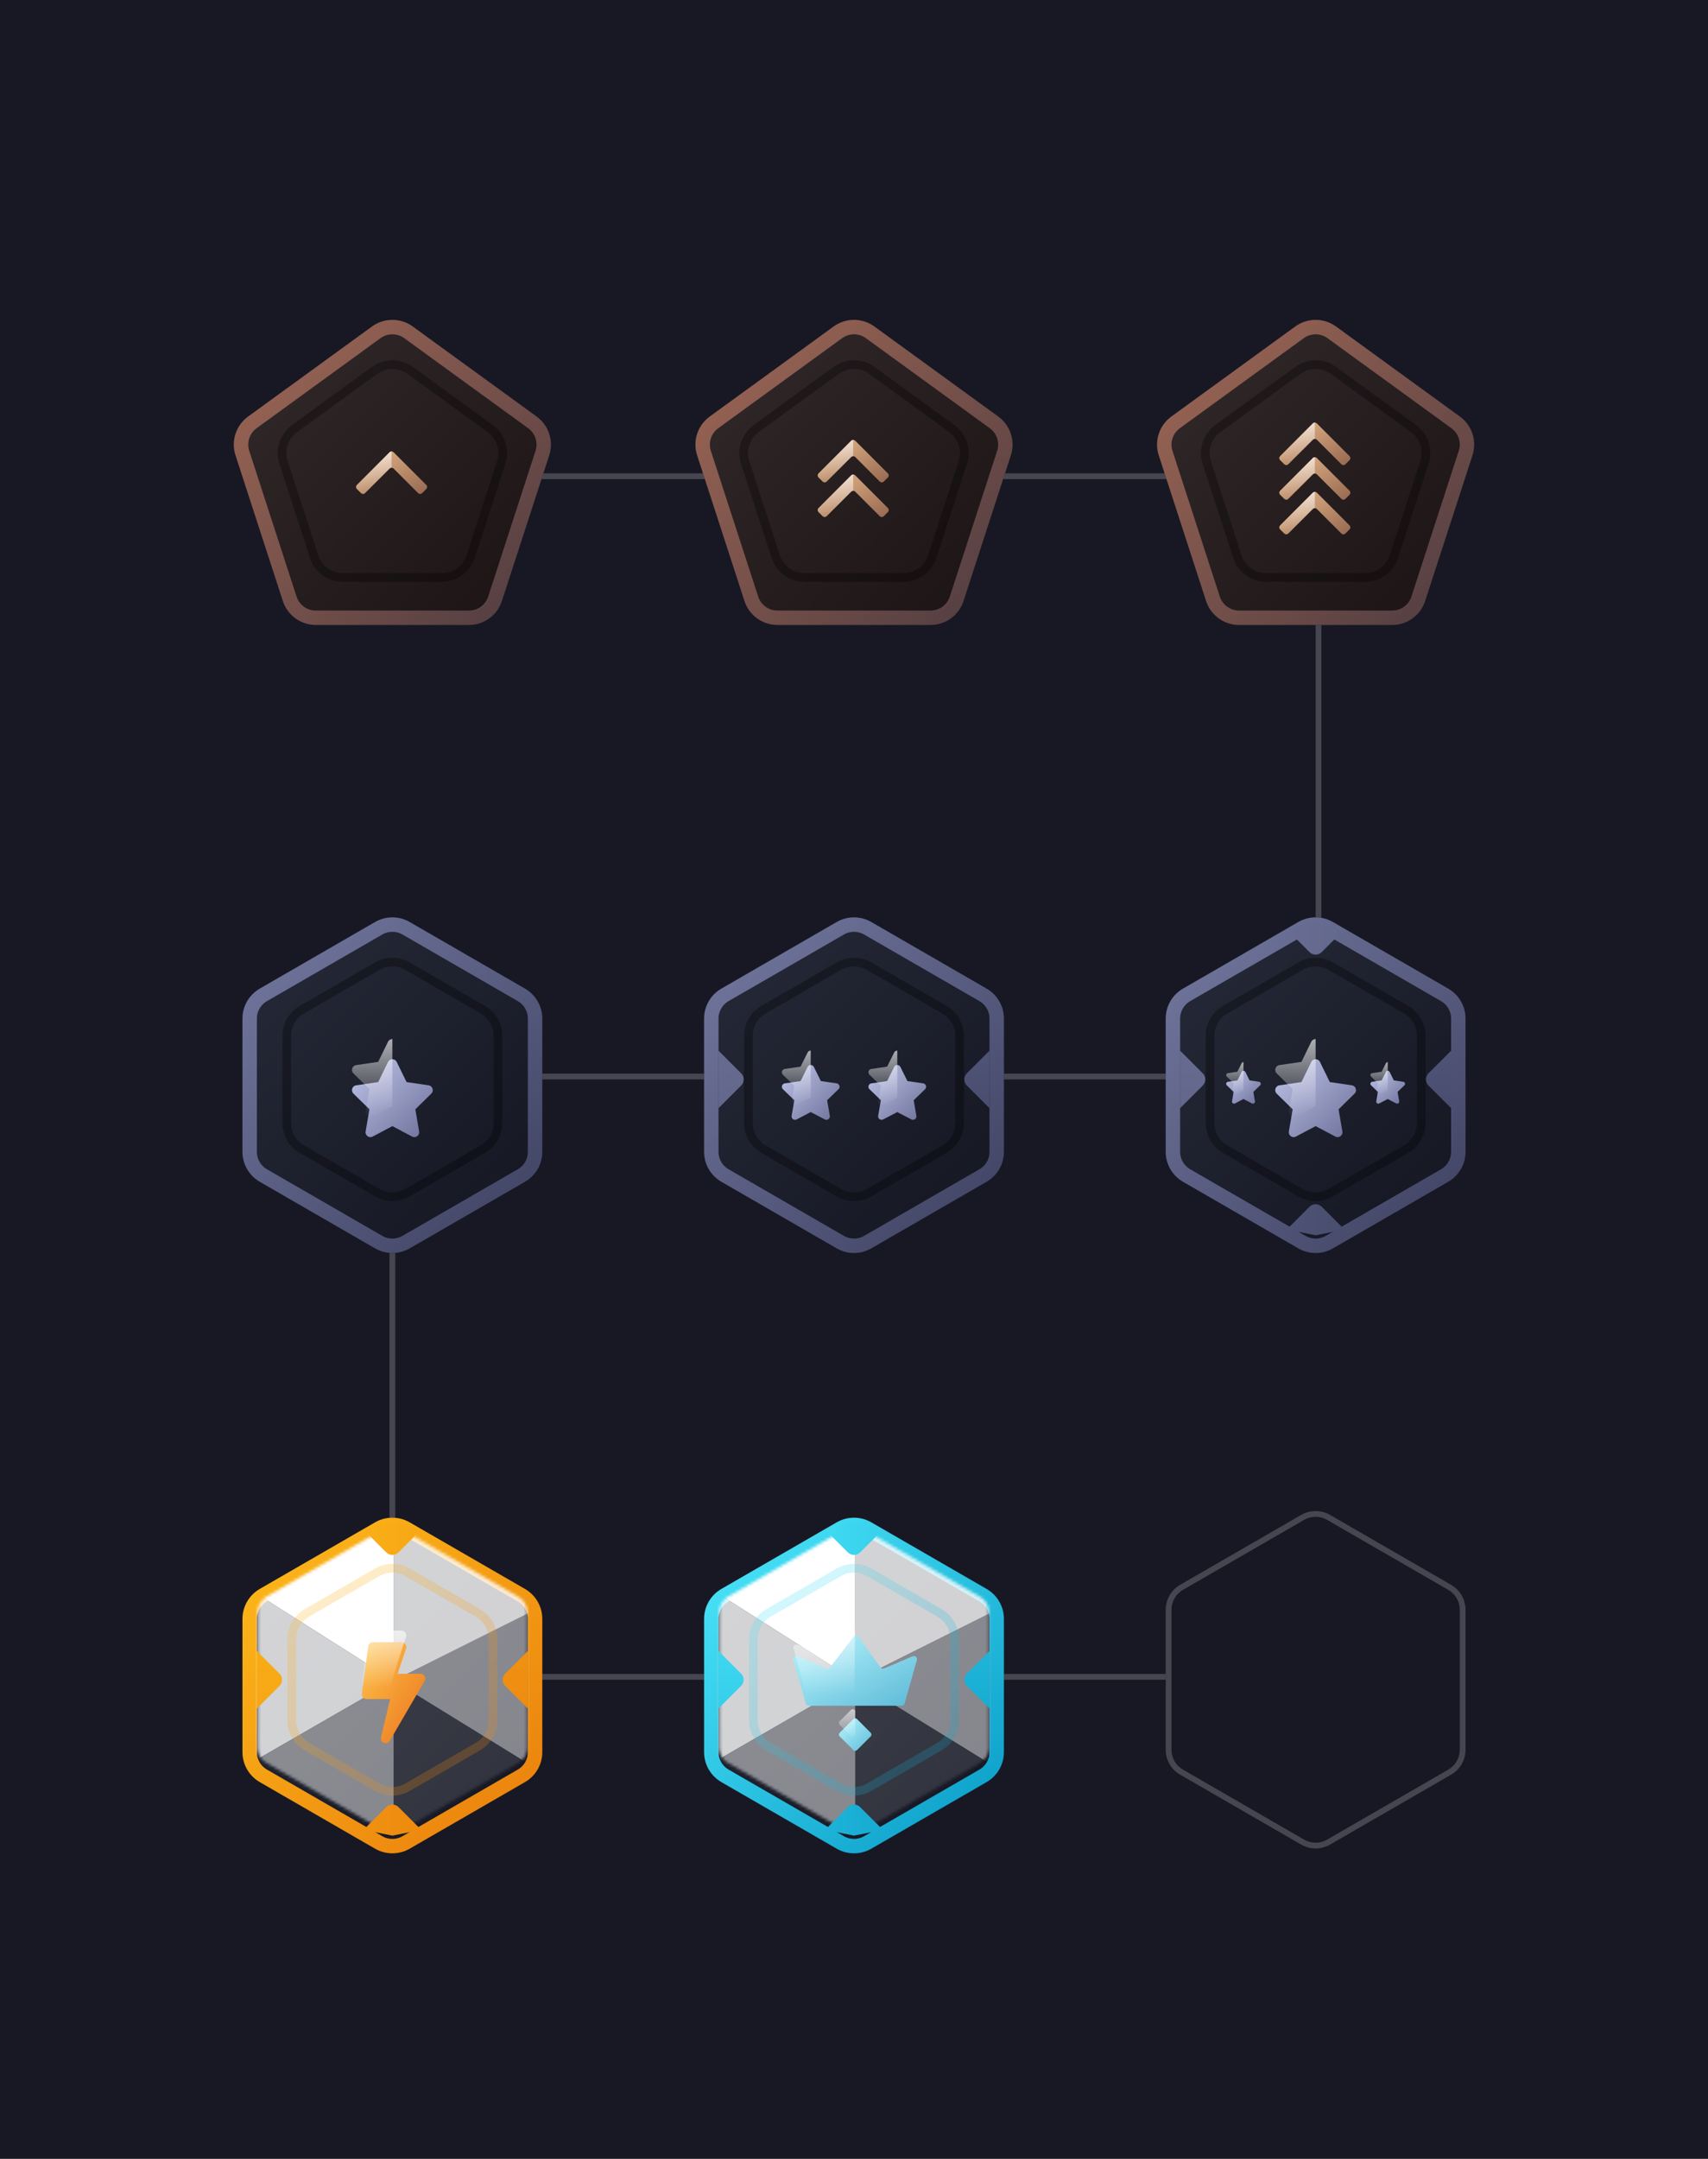 <svg width="592" height="748" viewBox="0 0 592 748" fill="none" xmlns="http://www.w3.org/2000/svg">
<rect width="592" height="748" fill="#171824"/>
<line opacity="0.2" x1="457" y1="161" x2="457" y2="374" stroke="white" stroke-width="2"/>
<line opacity="0.2" x1="136" y1="375" x2="136" y2="582" stroke="white" stroke-width="2"/>
<line opacity="0.2" x1="136" y1="165" x2="456" y2="165" stroke="white" stroke-width="2"/>
<line opacity="0.2" x1="136" y1="373" x2="456" y2="373" stroke="white" stroke-width="2"/>
<line opacity="0.2" x1="136" y1="581" x2="404" y2="581" stroke="white" stroke-width="2"/>
<g filter="url(#filter0_d_5188_41626)">
<path fill-rule="evenodd" clip-rule="evenodd" d="M448.947 111.125C453.152 108.069 458.848 108.069 463.053 111.125L506.01 142.334C510.216 145.39 511.976 150.807 510.369 155.751L493.961 206.249C492.355 211.193 487.747 214.541 482.549 214.541H429.451C424.253 214.541 419.645 211.193 418.039 206.249L401.631 155.751C400.024 150.807 401.784 145.39 405.99 142.334L448.947 111.125Z" fill="url(#paint0_linear_5188_41626)"/>
<path d="M450.416 113.147C453.746 110.728 458.254 110.728 461.584 113.147L504.541 144.357C507.87 146.776 509.263 151.064 507.992 154.978L491.584 205.477C490.312 209.391 486.664 212.041 482.549 212.041H429.451C425.336 212.041 421.688 209.391 420.416 205.477L404.008 154.978C402.737 151.064 404.13 146.776 407.459 144.357L450.416 113.147Z" stroke="url(#paint1_linear_5188_41626)" stroke-width="5"/>
</g>
<mask id="mask0_5188_41626" style="mask-type:luminance" maskUnits="userSpaceOnUse" x="401" y="108" width="110" height="107">
<path d="M450.416 113.147C453.746 110.728 458.254 110.728 461.584 113.147L504.541 144.357C507.87 146.776 509.263 151.064 507.992 154.978L491.584 205.477C490.312 209.391 486.664 212.041 482.549 212.041H429.451C425.336 212.041 421.688 209.391 420.416 205.477L404.008 154.978C402.737 151.064 404.13 146.776 407.459 144.357L450.416 113.147Z" fill="white" stroke="white" stroke-width="5"/>
</mask>
<g mask="url(#mask0_5188_41626)">
<g style="mix-blend-mode:soft-light" opacity="0.32">
<path d="M449.828 128.338C453.508 125.664 458.492 125.664 462.172 128.338L489.911 148.492C493.592 151.166 495.131 155.905 493.726 160.232L483.13 192.841C481.724 197.168 477.693 200.097 473.144 200.097H438.856C434.307 200.097 430.276 197.168 428.87 192.841L418.274 160.232C416.869 155.905 418.408 151.166 422.089 148.492L449.828 128.338Z" fill="url(#paint2_linear_5188_41626)" fill-opacity="0.01"/>
<path d="M449.828 128.338C453.508 125.664 458.492 125.664 462.172 128.338L489.911 148.492C493.592 151.166 495.131 155.905 493.726 160.232L483.13 192.841C481.724 197.168 477.693 200.097 473.144 200.097H438.856C434.307 200.097 430.276 197.168 428.87 192.841L418.274 160.232C416.869 155.905 418.408 151.166 422.089 148.492L449.828 128.338Z" stroke="black" stroke-width="3"/>
</g>
<path fill-rule="evenodd" clip-rule="evenodd" d="M467.749 182.021C468.139 182.411 468.139 183.045 467.749 183.435L466.335 184.849C465.944 185.24 465.311 185.24 464.92 184.849L456.435 176.364C456.045 175.973 455.411 175.973 455.021 176.364L446.536 184.849C446.145 185.24 445.512 185.24 445.121 184.849L443.707 183.435C443.317 183.045 443.317 182.411 443.707 182.021L455.021 170.707C455.411 170.317 456.045 170.317 456.435 170.707L467.749 182.021Z" fill="url(#paint3_linear_5188_41626)"/>
<g opacity="0.64">
<path fill-rule="evenodd" clip-rule="evenodd" d="M455.728 170.414V176.071C455.472 176.071 455.216 176.169 455.021 176.364L446.535 184.849C446.145 185.24 445.512 185.24 445.121 184.849L443.707 183.435C443.316 183.045 443.316 182.411 443.707 182.021L455.021 170.707C455.216 170.512 455.472 170.414 455.728 170.414Z" fill="url(#paint4_linear_5188_41626)" style="mix-blend-mode:overlay"/>
</g>
<path fill-rule="evenodd" clip-rule="evenodd" d="M467.749 170.021C468.139 170.411 468.139 171.045 467.749 171.435L466.335 172.849C465.944 173.24 465.311 173.24 464.92 172.849L456.435 164.364C456.045 163.973 455.411 163.973 455.021 164.364L446.536 172.849C446.145 173.24 445.512 173.24 445.121 172.849L443.707 171.435C443.317 171.045 443.317 170.411 443.707 170.021L455.021 158.707C455.411 158.317 456.045 158.317 456.435 158.707L467.749 170.021Z" fill="url(#paint5_linear_5188_41626)"/>
<g opacity="0.64">
<path fill-rule="evenodd" clip-rule="evenodd" d="M455.728 158.414V164.071C455.472 164.071 455.216 164.169 455.021 164.364L446.535 172.849C446.145 173.24 445.512 173.24 445.121 172.849L443.707 171.435C443.316 171.045 443.316 170.411 443.707 170.021L455.021 158.707C455.216 158.512 455.472 158.414 455.728 158.414Z" fill="url(#paint6_linear_5188_41626)" style="mix-blend-mode:overlay"/>
</g>
<path fill-rule="evenodd" clip-rule="evenodd" d="M467.749 158.021C468.139 158.411 468.139 159.045 467.749 159.435L466.335 160.849C465.944 161.24 465.311 161.24 464.92 160.849L456.435 152.364C456.045 151.973 455.411 151.973 455.021 152.364L446.536 160.849C446.145 161.24 445.512 161.24 445.121 160.849L443.707 159.435C443.317 159.045 443.317 158.411 443.707 158.021L455.021 146.707C455.411 146.317 456.045 146.317 456.435 146.707L467.749 158.021Z" fill="url(#paint7_linear_5188_41626)"/>
<g opacity="0.64">
<path fill-rule="evenodd" clip-rule="evenodd" d="M455.728 146.414V152.071C455.472 152.071 455.216 152.169 455.021 152.364L446.535 160.849C446.145 161.24 445.512 161.24 445.121 160.849L443.707 159.435C443.316 159.045 443.316 158.411 443.707 158.021L455.021 146.707C455.216 146.512 455.472 146.414 455.728 146.414Z" fill="url(#paint8_linear_5188_41626)" style="mix-blend-mode:overlay"/>
</g>
</g>
<g filter="url(#filter1_d_5188_41626)">
<path fill-rule="evenodd" clip-rule="evenodd" d="M288.947 111.125C293.152 108.069 298.848 108.069 303.053 111.125L346.01 142.334C350.216 145.39 351.976 150.807 350.369 155.751L333.961 206.249C332.355 211.193 327.747 214.541 322.549 214.541H269.451C264.253 214.541 259.645 211.193 258.039 206.249L241.631 155.751C240.024 150.807 241.784 145.39 245.99 142.334L288.947 111.125Z" fill="url(#paint9_linear_5188_41626)"/>
<path d="M290.416 113.147C293.746 110.728 298.254 110.728 301.584 113.147L344.541 144.357C347.87 146.776 349.263 151.064 347.992 154.978L331.584 205.477C330.312 209.391 326.664 212.041 322.549 212.041H269.451C265.336 212.041 261.688 209.391 260.416 205.477L244.008 154.978C242.737 151.064 244.13 146.776 247.459 144.357L290.416 113.147Z" stroke="url(#paint10_linear_5188_41626)" stroke-width="5"/>
</g>
<mask id="mask1_5188_41626" style="mask-type:luminance" maskUnits="userSpaceOnUse" x="241" y="108" width="110" height="107">
<path d="M290.416 113.147C293.746 110.728 298.254 110.728 301.584 113.147L344.541 144.357C347.87 146.776 349.263 151.064 347.992 154.978L331.584 205.477C330.312 209.391 326.664 212.041 322.549 212.041H269.451C265.336 212.041 261.688 209.391 260.416 205.477L244.008 154.978C242.737 151.064 244.13 146.776 247.459 144.357L290.416 113.147Z" fill="white" stroke="white" stroke-width="5"/>
</mask>
<g mask="url(#mask1_5188_41626)">
<g style="mix-blend-mode:soft-light" opacity="0.32">
<path d="M289.828 128.338C293.508 125.664 298.492 125.664 302.172 128.338L329.911 148.492C333.592 151.166 335.131 155.905 333.726 160.232L323.13 192.841C321.724 197.168 317.693 200.097 313.144 200.097H278.856C274.307 200.097 270.276 197.168 268.87 192.841L258.274 160.232C256.869 155.905 258.408 151.166 262.089 148.492L289.828 128.338Z" fill="url(#paint11_linear_5188_41626)" fill-opacity="0.01"/>
<path d="M289.828 128.338C293.508 125.664 298.492 125.664 302.172 128.338L329.911 148.492C333.592 151.166 335.131 155.905 333.726 160.232L323.13 192.841C321.724 197.168 317.693 200.097 313.144 200.097H278.856C274.307 200.097 270.276 197.168 268.87 192.841L258.274 160.232C256.869 155.905 258.408 151.166 262.089 148.492L289.828 128.338Z" stroke="black" stroke-width="3"/>
</g>
<path fill-rule="evenodd" clip-rule="evenodd" d="M307.749 176.021C308.139 176.411 308.139 177.045 307.749 177.435L306.335 178.849C305.944 179.24 305.311 179.24 304.92 178.849L296.435 170.364C296.045 169.973 295.411 169.973 295.021 170.364L286.536 178.849C286.145 179.24 285.512 179.24 285.121 178.849L283.707 177.435C283.317 177.045 283.317 176.411 283.707 176.021L295.021 164.707C295.411 164.317 296.045 164.317 296.435 164.707L307.749 176.021Z" fill="url(#paint12_linear_5188_41626)"/>
<g opacity="0.64">
<path fill-rule="evenodd" clip-rule="evenodd" d="M295.728 164.414V170.071C295.472 170.071 295.216 170.169 295.021 170.364L286.535 178.849C286.145 179.24 285.512 179.24 285.121 178.849L283.707 177.435C283.316 177.045 283.316 176.411 283.707 176.021L295.021 164.707C295.216 164.512 295.472 164.414 295.728 164.414Z" fill="url(#paint13_linear_5188_41626)" style="mix-blend-mode:overlay"/>
</g>
<path fill-rule="evenodd" clip-rule="evenodd" d="M307.749 164.021C308.139 164.411 308.139 165.045 307.749 165.435L306.335 166.849C305.944 167.24 305.311 167.24 304.92 166.849L296.435 158.364C296.045 157.973 295.411 157.973 295.021 158.364L286.536 166.849C286.145 167.24 285.512 167.24 285.121 166.849L283.707 165.435C283.317 165.045 283.317 164.411 283.707 164.021L295.021 152.707C295.411 152.317 296.045 152.317 296.435 152.707L307.749 164.021Z" fill="url(#paint14_linear_5188_41626)"/>
<g opacity="0.64">
<path fill-rule="evenodd" clip-rule="evenodd" d="M295.728 152.414V158.071C295.472 158.071 295.216 158.169 295.021 158.364L286.535 166.849C286.145 167.24 285.512 167.24 285.121 166.849L283.707 165.435C283.316 165.045 283.316 164.411 283.707 164.021L295.021 152.707C295.216 152.512 295.472 152.414 295.728 152.414Z" fill="url(#paint15_linear_5188_41626)" style="mix-blend-mode:overlay"/>
</g>
</g>
<g filter="url(#filter2_d_5188_41626)">
<path fill-rule="evenodd" clip-rule="evenodd" d="M128.947 111.125C133.152 108.069 138.848 108.069 143.053 111.125L186.01 142.334C190.216 145.39 191.976 150.807 190.369 155.751L173.961 206.249C172.355 211.193 167.747 214.541 162.549 214.541H109.451C104.253 214.541 99.645 211.193 98.039 206.249L81.631 155.751C80.024 150.807 81.784 145.39 85.99 142.334L128.947 111.125Z" fill="url(#paint16_linear_5188_41626)"/>
<path d="M130.416 113.147C133.746 110.728 138.254 110.728 141.584 113.147L184.541 144.357C187.87 146.776 189.263 151.064 187.992 154.978L171.584 205.477C170.312 209.391 166.664 212.041 162.549 212.041H109.451C105.336 212.041 101.688 209.391 100.416 205.477L84.008 154.978C82.737 151.064 84.13 146.776 87.46 144.357L130.416 113.147Z" stroke="url(#paint17_linear_5188_41626)" stroke-width="5"/>
</g>
<mask id="mask2_5188_41626" style="mask-type:luminance" maskUnits="userSpaceOnUse" x="81" y="108" width="110" height="107">
<path d="M130.416 113.147C133.746 110.728 138.254 110.728 141.584 113.147L184.541 144.357C187.87 146.776 189.263 151.064 187.992 154.978L171.584 205.477C170.312 209.391 166.664 212.041 162.549 212.041H109.451C105.336 212.041 101.688 209.391 100.416 205.477L84.008 154.978C82.737 151.064 84.13 146.776 87.46 144.357L130.416 113.147Z" fill="white" stroke="white" stroke-width="5"/>
</mask>
<g mask="url(#mask2_5188_41626)">
<g style="mix-blend-mode:soft-light" opacity="0.32">
<path d="M129.828 128.338C133.508 125.664 138.492 125.664 142.172 128.338L169.911 148.492C173.592 151.166 175.131 155.905 173.726 160.232L163.13 192.841C161.724 197.168 157.693 200.097 153.144 200.097H118.856C114.307 200.097 110.276 197.168 108.87 192.841L98.274 160.232C96.869 155.905 98.409 151.166 102.089 148.492L129.828 128.338Z" fill="url(#paint18_linear_5188_41626)" fill-opacity="0.01"/>
<path d="M129.828 128.338C133.508 125.664 138.492 125.664 142.172 128.338L169.911 148.492C173.592 151.166 175.131 155.905 173.726 160.232L163.13 192.841C161.724 197.168 157.693 200.097 153.144 200.097H118.856C114.307 200.097 110.276 197.168 108.87 192.841L98.274 160.232C96.869 155.905 98.409 151.166 102.089 148.492L129.828 128.338Z" stroke="black" stroke-width="3"/>
</g>
<path fill-rule="evenodd" clip-rule="evenodd" d="M147.749 168.021C148.139 168.411 148.139 169.045 147.749 169.435L146.335 170.849C145.944 171.24 145.311 171.24 144.92 170.849L136.435 162.364C136.045 161.973 135.411 161.973 135.021 162.364L126.536 170.849C126.145 171.24 125.512 171.24 125.121 170.849L123.707 169.435C123.317 169.045 123.317 168.411 123.707 168.021L135.021 156.707C135.411 156.317 136.045 156.317 136.435 156.707L147.749 168.021Z" fill="url(#paint19_linear_5188_41626)"/>
<g opacity="0.64">
<path fill-rule="evenodd" clip-rule="evenodd" d="M135.728 156.414V162.071C135.472 162.071 135.216 162.169 135.021 162.364L126.535 170.849C126.145 171.24 125.512 171.24 125.121 170.849L123.707 169.435C123.316 169.045 123.316 168.411 123.707 168.021L135.021 156.707C135.216 156.512 135.472 156.414 135.728 156.414Z" fill="url(#paint20_linear_5188_41626)" style="mix-blend-mode:overlay"/>
</g>
</g>
<g filter="url(#filter3_d_5188_41626)">
<path fill-rule="evenodd" clip-rule="evenodd" d="M450 317.464C453.713 315.321 458.287 315.321 462 317.464L501.962 340.536C505.674 342.679 507.962 346.641 507.962 350.928V397.072C507.962 401.359 505.674 405.321 501.962 407.464L462 430.536C458.287 432.679 453.713 432.679 450 430.536L410.038 407.464C406.326 405.321 404.038 401.359 404.038 397.072V350.928C404.038 346.641 406.326 342.679 410.038 340.536L450 317.464Z" fill="url(#paint21_linear_5188_41626)"/>
<path d="M451.25 319.629C454.189 317.932 457.811 317.932 460.75 319.629L500.712 342.701C503.651 344.398 505.462 347.534 505.462 350.928V397.072C505.462 400.466 503.651 403.602 500.712 405.299L460.75 428.371C457.811 430.068 454.189 430.068 451.25 428.371L411.288 405.299C408.349 403.602 406.538 400.466 406.538 397.072V350.928C406.538 347.534 408.349 344.398 411.288 342.701L451.25 319.629Z" stroke="url(#paint22_linear_5188_41626)" stroke-width="5"/>
</g>
<mask id="mask3_5188_41626" style="mask-type:luminance" maskUnits="userSpaceOnUse" x="404" y="315" width="104" height="118">
<path d="M451.25 319.629C454.189 317.932 457.811 317.932 460.75 319.629L500.712 342.701C503.651 344.398 505.462 347.534 505.462 350.928V397.072C505.462 400.466 503.651 403.602 500.712 405.299L460.75 428.371C457.811 430.068 454.189 430.068 451.25 428.371L411.288 405.299C408.349 403.602 406.538 400.466 406.538 397.072V350.928C406.538 347.534 408.349 344.398 411.288 342.701L451.25 319.629Z" fill="white" stroke="white" stroke-width="5"/>
</mask>
<g mask="url(#mask3_5188_41626)">
<g style="mix-blend-mode:soft-light" opacity="0.32">
<path d="M450.75 334.763C453.999 332.887 458.001 332.887 461.25 334.763L487.355 349.835C490.604 351.711 492.605 355.177 492.605 358.928V389.072C492.605 392.823 490.604 396.289 487.355 398.165L461.25 413.237C458.001 415.113 453.999 415.113 450.75 413.237L424.645 398.165C421.396 396.289 419.395 392.823 419.395 389.072V358.928C419.395 355.177 421.396 351.711 424.645 349.835L450.75 334.763Z" fill="url(#paint23_linear_5188_41626)" fill-opacity="0.01"/>
<path d="M450.75 334.763C453.999 332.887 458.001 332.887 461.25 334.763L487.355 349.835C490.604 351.711 492.605 355.177 492.605 358.928V389.072C492.605 392.823 490.604 396.289 487.355 398.165L461.25 413.237C458.001 415.113 453.999 415.113 450.75 413.237L424.645 398.165C421.396 396.289 419.395 392.823 419.395 389.072V358.928C419.395 355.177 421.396 351.711 424.645 349.835L450.75 334.763Z" stroke="black" stroke-width="3"/>
</g>
<path fill-rule="evenodd" clip-rule="evenodd" d="M466 322L458.121 329.879C456.95 331.05 455.05 331.05 453.879 329.879L446 322L456 320L466 322Z" fill="url(#paint24_linear_5188_41626)"/>
<path fill-rule="evenodd" clip-rule="evenodd" d="M409 364L416.879 371.879C418.05 373.05 418.05 374.95 416.879 376.121L409 384V364Z" fill="url(#paint25_linear_5188_41626)"/>
<path fill-rule="evenodd" clip-rule="evenodd" d="M503 364L495.121 371.879C493.95 373.05 493.95 374.95 495.121 376.121L503 384V364Z" fill="url(#paint26_linear_5188_41626)"/>
<path fill-rule="evenodd" clip-rule="evenodd" d="M466 426L458.121 418.121C456.95 416.95 455.05 416.95 453.879 418.121L446 426L456 428L466 426Z" fill="url(#paint27_linear_5188_41626)"/>
<g filter="url(#filter4_d_5188_41626)">
<path fill-rule="evenodd" clip-rule="evenodd" d="M454.498 360.939L451.08 367.92L443.434 369.043C442.063 369.244 441.513 370.947 442.508 371.922L448.04 377.353L446.731 385.025C446.496 386.412 447.945 387.451 449.16 386.802L456 383.18L462.84 386.802C464.055 387.446 465.504 386.412 465.269 385.025L463.96 377.353L469.492 371.922C470.487 370.947 469.937 369.244 468.566 369.043L460.92 367.92L457.502 360.939C456.89 359.695 455.116 359.679 454.498 360.939Z" fill="url(#paint28_linear_5188_41626)"/>
</g>
<g opacity="0.64">
<path fill-rule="evenodd" clip-rule="evenodd" d="M454.498 360.938L451.08 367.92L443.434 369.043C442.063 369.243 441.513 370.947 442.508 371.922L448.04 377.353L446.731 385.025C446.496 386.412 447.945 387.451 449.16 386.802L456 383.18C456 383.18 456 362.792 456 360C455.423 360.018 454.797 360.329 454.498 360.938Z" fill="url(#paint29_linear_5188_41626)" style="mix-blend-mode:overlay"/>
</g>
<g filter="url(#filter5_d_5188_41626)">
<path fill-rule="evenodd" clip-rule="evenodd" d="M430.356 368.397L428.892 371.344L425.615 371.818C425.027 371.903 424.791 372.622 425.218 373.034L427.588 375.327L427.028 378.566C426.927 379.152 427.548 379.59 428.068 379.316L431 377.787L433.932 379.316C434.452 379.588 435.073 379.152 434.972 378.566L434.412 375.327L436.782 373.034C437.209 372.622 436.973 371.903 436.385 371.818L433.108 371.344L431.644 368.397C431.381 367.871 430.621 367.864 430.356 368.397Z" fill="url(#paint30_linear_5188_41626)"/>
</g>
<g opacity="0.64">
<path fill-rule="evenodd" clip-rule="evenodd" d="M430.356 368.396L428.892 371.344L425.615 371.818C425.027 371.903 424.791 372.622 425.218 373.034L427.588 375.327L427.028 378.566C426.927 379.152 427.548 379.59 428.068 379.316L431 377.787C431 377.787 431 369.179 431 368C430.753 368.008 430.484 368.139 430.356 368.396Z" fill="url(#paint31_linear_5188_41626)" style="mix-blend-mode:overlay"/>
</g>
<g filter="url(#filter6_d_5188_41626)">
<path fill-rule="evenodd" clip-rule="evenodd" d="M480.356 368.397L478.892 371.344L475.615 371.818C475.027 371.903 474.791 372.622 475.218 373.034L477.588 375.327L477.028 378.566C476.927 379.152 477.548 379.59 478.068 379.316L481 377.787L483.932 379.316C484.452 379.588 485.073 379.152 484.972 378.566L484.412 375.327L486.782 373.034C487.209 372.622 486.973 371.903 486.385 371.818L483.108 371.344L481.644 368.397C481.381 367.871 480.621 367.864 480.356 368.397Z" fill="url(#paint32_linear_5188_41626)"/>
</g>
<g opacity="0.64">
<path fill-rule="evenodd" clip-rule="evenodd" d="M480.356 368.396L478.892 371.344L475.615 371.818C475.027 371.903 474.791 372.622 475.218 373.034L477.588 375.327L477.028 378.566C476.927 379.152 477.548 379.59 478.068 379.316L481 377.787C481 377.787 481 369.179 481 368C480.753 368.008 480.484 368.139 480.356 368.396Z" fill="url(#paint33_linear_5188_41626)" style="mix-blend-mode:overlay"/>
</g>
</g>
<g filter="url(#filter7_d_5188_41626)">
<path fill-rule="evenodd" clip-rule="evenodd" d="M290 317.464C293.713 315.321 298.287 315.321 302 317.464L341.962 340.536C345.674 342.679 347.962 346.641 347.962 350.928V397.072C347.962 401.359 345.674 405.321 341.962 407.464L302 430.536C298.287 432.679 293.713 432.679 290 430.536L250.038 407.464C246.326 405.321 244.038 401.359 244.038 397.072V350.928C244.038 346.641 246.326 342.679 250.038 340.536L290 317.464Z" fill="url(#paint34_linear_5188_41626)"/>
<path d="M291.25 319.629C294.189 317.932 297.811 317.932 300.75 319.629L340.712 342.701C343.651 344.398 345.462 347.534 345.462 350.928V397.072C345.462 400.466 343.651 403.602 340.712 405.299L300.75 428.371C297.811 430.068 294.189 430.068 291.25 428.371L251.288 405.299C248.349 403.602 246.538 400.466 246.538 397.072V350.928C246.538 347.534 248.349 344.398 251.288 342.701L291.25 319.629Z" stroke="url(#paint35_linear_5188_41626)" stroke-width="5"/>
</g>
<mask id="mask4_5188_41626" style="mask-type:luminance" maskUnits="userSpaceOnUse" x="244" y="315" width="104" height="118">
<path d="M291.25 319.629C294.189 317.932 297.811 317.932 300.75 319.629L340.712 342.701C343.651 344.398 345.462 347.534 345.462 350.928V397.072C345.462 400.466 343.651 403.602 340.712 405.299L300.75 428.371C297.811 430.068 294.189 430.068 291.25 428.371L251.288 405.299C248.349 403.602 246.538 400.466 246.538 397.072V350.928C246.538 347.534 248.349 344.398 251.288 342.701L291.25 319.629Z" fill="white" stroke="white" stroke-width="5"/>
</mask>
<g mask="url(#mask4_5188_41626)">
<g style="mix-blend-mode:soft-light" opacity="0.32">
<path d="M290.75 334.763C293.999 332.887 298.001 332.887 301.25 334.763L327.355 349.835C330.604 351.711 332.605 355.177 332.605 358.928V389.072C332.605 392.823 330.604 396.289 327.355 398.165L301.25 413.237C298.001 415.113 293.999 415.113 290.75 413.237L264.645 398.165C261.396 396.289 259.395 392.823 259.395 389.072V358.928C259.395 355.177 261.396 351.711 264.645 349.835L290.75 334.763Z" fill="url(#paint36_linear_5188_41626)" fill-opacity="0.01"/>
<path d="M290.75 334.763C293.999 332.887 298.001 332.887 301.25 334.763L327.355 349.835C330.604 351.711 332.605 355.177 332.605 358.928V389.072C332.605 392.823 330.604 396.289 327.355 398.165L301.25 413.237C298.001 415.113 293.999 415.113 290.75 413.237L264.645 398.165C261.396 396.289 259.395 392.823 259.395 389.072V358.928C259.395 355.177 261.396 351.711 264.645 349.835L290.75 334.763Z" stroke="black" stroke-width="3"/>
</g>
<path fill-rule="evenodd" clip-rule="evenodd" d="M249 364L256.879 371.879C258.05 373.05 258.05 374.95 256.879 376.121L249 384V364Z" fill="url(#paint37_linear_5188_41626)"/>
<path fill-rule="evenodd" clip-rule="evenodd" d="M343 364L335.121 371.879C333.95 373.05 333.95 374.95 335.121 376.121L343 384V364Z" fill="url(#paint38_linear_5188_41626)"/>
<g filter="url(#filter8_d_5188_41626)">
<path fill-rule="evenodd" clip-rule="evenodd" d="M279.927 364.661L277.486 369.574L272.024 370.364C271.045 370.505 270.652 371.703 271.363 372.39L275.314 376.212L274.379 381.61C274.211 382.586 275.247 383.317 276.114 382.861L281 380.312L285.886 382.861C286.753 383.314 287.789 382.586 287.621 381.61L286.686 376.212L290.637 372.39C291.348 371.703 290.955 370.505 289.976 370.364L284.514 369.574L282.073 364.661C281.636 363.785 280.368 363.774 279.927 364.661Z" fill="url(#paint39_linear_5188_41626)"/>
</g>
<g opacity="0.64">
<path fill-rule="evenodd" clip-rule="evenodd" d="M279.927 364.66L277.486 369.573L272.024 370.364C271.045 370.505 270.652 371.703 271.363 372.39L275.314 376.211L274.379 381.61C274.211 382.586 275.247 383.317 276.114 382.861L281 380.312C281 380.312 281 365.965 281 364C280.588 364.013 280.14 364.232 279.927 364.66Z" fill="url(#paint40_linear_5188_41626)" style="mix-blend-mode:overlay"/>
</g>
<g filter="url(#filter9_d_5188_41626)">
<path fill-rule="evenodd" clip-rule="evenodd" d="M309.927 364.661L307.486 369.574L302.024 370.364C301.045 370.505 300.652 371.703 301.363 372.39L305.314 376.212L304.379 381.61C304.211 382.586 305.247 383.317 306.114 382.861L311 380.312L315.886 382.861C316.753 383.314 317.789 382.586 317.621 381.61L316.686 376.212L320.637 372.39C321.348 371.703 320.955 370.505 319.976 370.364L314.514 369.574L312.073 364.661C311.636 363.785 310.368 363.774 309.927 364.661Z" fill="url(#paint41_linear_5188_41626)"/>
</g>
<g opacity="0.64">
<path fill-rule="evenodd" clip-rule="evenodd" d="M309.927 364.66L307.486 369.573L302.024 370.364C301.045 370.505 300.652 371.703 301.363 372.39L305.314 376.211L304.379 381.61C304.211 382.586 305.247 383.317 306.114 382.861L311 380.312C311 380.312 311 365.965 311 364C310.588 364.013 310.14 364.232 309.927 364.66Z" fill="url(#paint42_linear_5188_41626)" style="mix-blend-mode:overlay"/>
</g>
</g>
<g filter="url(#filter10_d_5188_41626)">
<path fill-rule="evenodd" clip-rule="evenodd" d="M130 317.464C133.713 315.321 138.287 315.321 142 317.464L181.962 340.536C185.674 342.679 187.962 346.641 187.962 350.928V397.072C187.962 401.359 185.674 405.321 181.962 407.464L142 430.536C138.287 432.679 133.713 432.679 130 430.536L90.038 407.464C86.326 405.321 84.038 401.359 84.038 397.072V350.928C84.038 346.641 86.326 342.679 90.038 340.536L130 317.464Z" fill="url(#paint43_linear_5188_41626)"/>
<path d="M131.25 319.629C134.189 317.932 137.811 317.932 140.75 319.629L180.712 342.701C183.651 344.398 185.462 347.534 185.462 350.928V397.072C185.462 400.466 183.651 403.602 180.712 405.299L140.75 428.371C137.811 430.068 134.189 430.068 131.25 428.371L91.288 405.299C88.349 403.602 86.538 400.466 86.538 397.072V350.928C86.538 347.534 88.349 344.398 91.288 342.701L131.25 319.629Z" stroke="url(#paint44_linear_5188_41626)" stroke-width="5"/>
</g>
<mask id="mask5_5188_41626" style="mask-type:luminance" maskUnits="userSpaceOnUse" x="84" y="315" width="104" height="118">
<path d="M131.25 319.629C134.189 317.932 137.811 317.932 140.75 319.629L180.712 342.701C183.651 344.398 185.462 347.534 185.462 350.928V397.072C185.462 400.466 183.651 403.602 180.712 405.299L140.75 428.371C137.811 430.068 134.189 430.068 131.25 428.371L91.288 405.299C88.349 403.602 86.538 400.466 86.538 397.072V350.928C86.538 347.534 88.349 344.398 91.288 342.701L131.25 319.629Z" fill="white" stroke="white" stroke-width="5"/>
</mask>
<g mask="url(#mask5_5188_41626)">
<g style="mix-blend-mode:soft-light" opacity="0.32">
<path d="M130.75 334.763C133.999 332.887 138.001 332.887 141.25 334.763L167.355 349.835C170.604 351.711 172.605 355.177 172.605 358.928V389.072C172.605 392.823 170.604 396.289 167.355 398.165L141.25 413.237C138.001 415.113 133.999 415.113 130.75 413.237L104.645 398.165C101.396 396.289 99.395 392.823 99.395 389.072V358.928C99.395 355.177 101.396 351.711 104.645 349.835L130.75 334.763Z" fill="url(#paint45_linear_5188_41626)" fill-opacity="0.01"/>
<path d="M130.75 334.763C133.999 332.887 138.001 332.887 141.25 334.763L167.355 349.835C170.604 351.711 172.605 355.177 172.605 358.928V389.072C172.605 392.823 170.604 396.289 167.355 398.165L141.25 413.237C138.001 415.113 133.999 415.113 130.75 413.237L104.645 398.165C101.396 396.289 99.395 392.823 99.395 389.072V358.928C99.395 355.177 101.396 351.711 104.645 349.835L130.75 334.763Z" stroke="black" stroke-width="3"/>
</g>
<g filter="url(#filter11_d_5188_41626)">
<path fill-rule="evenodd" clip-rule="evenodd" d="M134.498 360.939L131.08 367.92L123.434 369.043C122.063 369.244 121.513 370.947 122.508 371.922L128.04 377.353L126.731 385.025C126.496 386.412 127.945 387.451 129.16 386.802L136 383.18L142.84 386.802C144.055 387.446 145.504 386.412 145.269 385.025L143.96 377.353L149.492 371.922C150.487 370.947 149.937 369.244 148.566 369.043L140.92 367.92L137.502 360.939C136.89 359.695 135.116 359.679 134.498 360.939Z" fill="url(#paint46_linear_5188_41626)"/>
</g>
<g opacity="0.64">
<path fill-rule="evenodd" clip-rule="evenodd" d="M134.498 360.938L131.08 367.92L123.434 369.043C122.063 369.243 121.513 370.947 122.508 371.922L128.04 377.353L126.731 385.025C126.496 386.412 127.945 387.451 129.16 386.802L136 383.18C136 383.18 136 362.792 136 360C135.423 360.018 134.797 360.329 134.498 360.938Z" fill="url(#paint47_linear_5188_41626)" style="mix-blend-mode:overlay"/>
</g>
</g>
<g filter="url(#filter12_d_5188_41626)">
<path fill-rule="evenodd" clip-rule="evenodd" d="M290 525.464C293.713 523.321 298.287 523.321 302 525.464L341.962 548.536C345.674 550.679 347.962 554.641 347.962 558.928V605.072C347.962 609.359 345.674 613.321 341.962 615.464L302 638.536C298.287 640.679 293.713 640.679 290 638.536L250.038 615.464C246.326 613.321 244.038 609.359 244.038 605.072V558.928C244.038 554.641 246.326 550.679 250.038 548.536L290 525.464Z" fill="url(#paint48_linear_5188_41626)"/>
<path d="M291.25 527.629C294.189 525.932 297.811 525.932 300.75 527.629L340.712 550.701C343.651 552.398 345.462 555.534 345.462 558.928V605.072C345.462 608.466 343.651 611.602 340.712 613.299L300.75 636.371C297.811 638.068 294.189 638.068 291.25 636.371L251.288 613.299C248.349 611.602 246.538 608.466 246.538 605.072V558.928C246.538 555.534 248.349 552.398 251.288 550.701L291.25 527.629Z" stroke="url(#paint49_linear_5188_41626)" stroke-width="5"/>
</g>
<g style="mix-blend-mode:overlay">
<path fill-rule="evenodd" clip-rule="evenodd" d="M293 529.732C294.856 528.66 297.144 528.66 299 529.732L339.765 553.268C341.622 554.34 342.765 556.321 342.765 558.464V605.536C342.765 607.679 341.622 609.66 339.765 610.732L299 634.268C297.144 635.34 294.856 635.34 293 634.268L252.235 610.732C250.378 609.66 249.235 607.679 249.235 605.536V558.464C249.235 556.321 250.378 554.34 252.235 553.268L293 529.732Z" fill="url(#paint50_linear_5188_41626)" fill-opacity="0.01"/>
<mask id="mask6_5188_41626" style="mask-type:luminance" maskUnits="userSpaceOnUse" x="249" y="528" width="94" height="108">
<path fill-rule="evenodd" clip-rule="evenodd" d="M293 529.732C294.856 528.66 297.144 528.66 299 529.732L339.765 553.268C341.622 554.34 342.765 556.321 342.765 558.464V605.536C342.765 607.679 341.622 609.66 339.765 610.732L299 634.268C297.144 635.34 294.856 635.34 293 634.268L252.235 610.732C250.378 609.66 249.235 607.679 249.235 605.536V558.464C249.235 556.321 250.378 554.34 252.235 553.268L293 529.732Z" fill="white"/>
</mask>
<g mask="url(#mask6_5188_41626)">
<g style="mix-blend-mode:overlay" opacity="0.8">
<path fill-rule="evenodd" clip-rule="evenodd" d="M296.414 582.308V526.308L352.414 554.308L296.414 582.308Z" fill="white"/>
</g>
<g style="mix-blend-mode:overlay" opacity="0.48">
<path fill-rule="evenodd" clip-rule="evenodd" d="M296.414 582.308L352.414 554.308V616.769L296.414 582.308Z" fill="white"/>
</g>
<g style="mix-blend-mode:overlay" opacity="0.12">
<path fill-rule="evenodd" clip-rule="evenodd" d="M296.414 582.308V646.923L349.183 614.615L296.414 582.308Z" fill="white"/>
</g>
<g style="mix-blend-mode:overlay" opacity="0.48">
<path fill-rule="evenodd" clip-rule="evenodd" d="M296.415 582.308V646.923L247.953 610.308L296.415 582.308Z" fill="white"/>
</g>
<g style="mix-blend-mode:overlay" opacity="0.8">
<path fill-rule="evenodd" clip-rule="evenodd" d="M296.414 582.308L240.414 614.615V546.769L296.414 582.308Z" fill="white"/>
</g>
<g style="mix-blend-mode:overlay">
<path fill-rule="evenodd" clip-rule="evenodd" d="M296.414 582.308L240.414 546.769L296.414 522V582.308Z" fill="white"/>
</g>
</g>
</g>
<path opacity="0.24" d="M290.75 544.763C293.999 542.887 298.001 542.887 301.25 544.763L325.623 558.835C328.872 560.711 330.873 564.177 330.873 567.928V596.072C330.873 599.823 328.872 603.289 325.623 605.165L301.25 619.237C298.001 621.113 293.999 621.113 290.75 619.237L266.377 605.165C263.128 603.289 261.127 599.823 261.127 596.072V567.928C261.127 564.177 263.128 560.711 266.377 558.835L290.75 544.763Z" fill="url(#paint51_linear_5188_41626)" fill-opacity="0.01" stroke="url(#paint52_linear_5188_41626)" stroke-width="3"/>
<path fill-rule="evenodd" clip-rule="evenodd" d="M306 530L298.121 537.879C296.95 539.05 295.05 539.05 293.879 537.879L286 530L296 528L306 530Z" fill="url(#paint53_linear_5188_41626)"/>
<path fill-rule="evenodd" clip-rule="evenodd" d="M249 572L256.879 579.879C258.05 581.05 258.05 582.95 256.879 584.121L249 592V572Z" fill="url(#paint54_linear_5188_41626)"/>
<path fill-rule="evenodd" clip-rule="evenodd" d="M343 572L335.121 579.879C333.95 581.05 333.95 582.95 335.121 584.121L343 592V572Z" fill="url(#paint55_linear_5188_41626)"/>
<path fill-rule="evenodd" clip-rule="evenodd" d="M306 634L298.121 626.121C296.95 624.95 295.05 624.95 293.879 626.121L286 634L296 636L306 634Z" fill="url(#paint56_linear_5188_41626)"/>
<g filter="url(#filter13_dd_5188_41626)">
<path fill-rule="evenodd" clip-rule="evenodd" d="M295.808 591.606C296.143 591.271 296.685 591.271 297.02 591.606L301.808 596.394C302.143 596.729 302.143 597.271 301.808 597.606L297.02 602.394C296.685 602.729 296.143 602.729 295.808 602.394L291.02 597.606C290.685 597.271 290.685 596.729 291.02 596.394L295.808 591.606Z" fill="url(#paint57_linear_5188_41626)"/>
</g>
<g opacity="0.64">
<path fill-rule="evenodd" clip-rule="evenodd" d="M294.951 592.463C295.491 591.923 296.414 592.306 296.414 593.069V600.931C296.414 601.694 295.491 602.077 294.951 601.537L291.02 597.606C290.685 597.271 290.685 596.729 291.02 596.394L294.951 592.463Z" fill="url(#paint58_linear_5188_41626)" style="mix-blend-mode:overlay"/>
</g>
<g filter="url(#filter14_dd_5188_41626)">
<path fill-rule="evenodd" clip-rule="evenodd" d="M279.289 586.2C279.423 586.673 279.855 587 280.347 587H312.481C312.973 587 313.405 586.673 313.539 586.2L317.787 571.189C318.039 570.299 317.148 569.515 316.298 569.877L306.471 574.068C305.997 574.269 305.447 574.116 305.146 573.698L297.595 563.199C297.165 562.601 296.281 562.587 295.831 563.17L287.687 573.739C287.381 574.136 286.846 574.276 286.385 574.079L276.531 569.877C275.68 569.515 274.789 570.299 275.041 571.189L279.289 586.2Z" fill="url(#paint59_linear_5188_41626)"/>
</g>
<g opacity="0.64">
<path fill-rule="evenodd" clip-rule="evenodd" d="M279.221 586.207C279.352 586.676 279.779 587 280.266 587H295.029C295.623 587 296.106 586.523 296.113 585.929L296.373 565.288C296.386 564.243 295.058 563.786 294.425 564.619L287.5 573.736C287.198 574.134 286.664 574.274 286.206 574.076L276.5 569.877C275.663 569.515 274.78 570.285 275.025 571.163L279.221 586.207Z" fill="url(#paint60_linear_5188_41626)" style="mix-blend-mode:overlay"/>
</g>
<g filter="url(#filter15_d_5188_41626)">
<path fill-rule="evenodd" clip-rule="evenodd" d="M130 525.464C133.713 523.321 138.287 523.321 142 525.464L181.962 548.536C185.674 550.679 187.962 554.641 187.962 558.928V605.072C187.962 609.359 185.674 613.321 181.962 615.464L142 638.536C138.287 640.679 133.713 640.679 130 638.536L90.038 615.464C86.326 613.321 84.038 609.359 84.038 605.072V558.928C84.038 554.641 86.326 550.679 90.038 548.536L130 525.464Z" fill="url(#paint61_linear_5188_41626)"/>
<path d="M131.25 527.629C134.189 525.932 137.811 525.932 140.75 527.629L180.712 550.701C183.651 552.398 185.462 555.534 185.462 558.928V605.072C185.462 608.466 183.651 611.602 180.712 613.299L140.75 636.371C137.811 638.068 134.189 638.068 131.25 636.371L91.288 613.299C88.349 611.602 86.538 608.466 86.538 605.072V558.928C86.538 555.534 88.349 552.398 91.288 550.701L131.25 527.629Z" stroke="url(#paint62_linear_5188_41626)" stroke-width="5"/>
</g>
<g style="mix-blend-mode:overlay">
<path fill-rule="evenodd" clip-rule="evenodd" d="M133 529.732C134.856 528.66 137.144 528.66 139 529.732L179.765 553.268C181.622 554.34 182.765 556.321 182.765 558.464V605.536C182.765 607.679 181.622 609.66 179.765 610.732L139 634.268C137.144 635.34 134.856 635.34 133 634.268L92.235 610.732C90.378 609.66 89.235 607.679 89.235 605.536V558.464C89.235 556.321 90.378 554.34 92.235 553.268L133 529.732Z" fill="url(#paint63_linear_5188_41626)" fill-opacity="0.01"/>
<mask id="mask7_5188_41626" style="mask-type:luminance" maskUnits="userSpaceOnUse" x="89" y="528" width="94" height="108">
<path fill-rule="evenodd" clip-rule="evenodd" d="M133 529.732C134.856 528.66 137.144 528.66 139 529.732L179.765 553.268C181.622 554.34 182.765 556.321 182.765 558.464V605.536C182.765 607.679 181.622 609.66 179.765 610.732L139 634.268C137.144 635.34 134.856 635.34 133 634.268L92.235 610.732C90.378 609.66 89.235 607.679 89.235 605.536V558.464C89.235 556.321 90.378 554.34 92.235 553.268L133 529.732Z" fill="white"/>
</mask>
<g mask="url(#mask7_5188_41626)">
<g style="mix-blend-mode:overlay" opacity="0.8">
<path fill-rule="evenodd" clip-rule="evenodd" d="M136.414 582.308V526.308L192.414 554.308L136.414 582.308Z" fill="white"/>
</g>
<g style="mix-blend-mode:overlay" opacity="0.48">
<path fill-rule="evenodd" clip-rule="evenodd" d="M136.414 582.308L192.414 554.308V616.769L136.414 582.308Z" fill="white"/>
</g>
<g style="mix-blend-mode:overlay" opacity="0.12">
<path fill-rule="evenodd" clip-rule="evenodd" d="M136.414 582.308V646.923L189.183 614.615L136.414 582.308Z" fill="white"/>
</g>
<g style="mix-blend-mode:overlay" opacity="0.48">
<path fill-rule="evenodd" clip-rule="evenodd" d="M136.415 582.308V646.923L87.953 610.308L136.415 582.308Z" fill="white"/>
</g>
<g style="mix-blend-mode:overlay" opacity="0.8">
<path fill-rule="evenodd" clip-rule="evenodd" d="M136.414 582.308L80.414 614.615V546.769L136.414 582.308Z" fill="white"/>
</g>
<g style="mix-blend-mode:overlay">
<path fill-rule="evenodd" clip-rule="evenodd" d="M136.414 582.308L80.414 546.769L136.414 522V582.308Z" fill="white"/>
</g>
</g>
</g>
<path opacity="0.24" d="M130.75 544.763C133.999 542.887 138.001 542.887 141.25 544.763L165.623 558.835C168.872 560.711 170.873 564.177 170.873 567.928V596.072C170.873 599.823 168.872 603.289 165.623 605.165L141.25 619.237C138.001 621.113 133.999 621.113 130.75 619.237L106.377 605.165C103.128 603.289 101.127 599.823 101.127 596.072V567.928C101.127 564.177 103.128 560.711 106.377 558.835L130.75 544.763Z" fill="url(#paint64_linear_5188_41626)" fill-opacity="0.01" stroke="url(#paint65_linear_5188_41626)" stroke-width="3"/>
<path fill-rule="evenodd" clip-rule="evenodd" d="M146 530L138.121 537.879C136.95 539.05 135.05 539.05 133.879 537.879L126 530L136 528L146 530Z" fill="url(#paint66_linear_5188_41626)"/>
<path fill-rule="evenodd" clip-rule="evenodd" d="M89 572L96.879 579.879C98.05 581.05 98.05 582.95 96.879 584.121L89 592V572Z" fill="url(#paint67_linear_5188_41626)"/>
<path fill-rule="evenodd" clip-rule="evenodd" d="M183 572L175.121 579.879C173.95 581.05 173.95 582.95 175.121 584.121L183 592V572Z" fill="url(#paint68_linear_5188_41626)"/>
<path fill-rule="evenodd" clip-rule="evenodd" d="M146 634L138.121 626.121C136.95 624.95 135.05 624.95 133.879 626.121L126 634L136 636L146 634Z" fill="url(#paint69_linear_5188_41626)"/>
<g filter="url(#filter16_dd_5188_41626)">
<path fill-rule="evenodd" clip-rule="evenodd" d="M145.765 575.938H137.831L140.76 567.064C141.035 566.025 140.244 565 139.165 565H129.265C128.44 565 127.739 565.608 127.629 566.422L125.429 582.828C125.298 583.812 126.068 584.688 127.065 584.688H135.225L132.056 597.983C131.808 599.022 132.606 600 133.658 600C134.235 600 134.785 599.699 135.088 599.18L147.188 578.398C147.827 577.312 147.036 575.938 145.765 575.938Z" fill="url(#paint70_linear_5188_41626)"/>
</g>
<g opacity="0.64">
<path fill-rule="evenodd" clip-rule="evenodd" d="M137.831 575.938L140.76 567.064C141.035 566.025 140.244 565 139.165 565H129.265C128.44 565 127.739 565.608 127.629 566.422L125.429 582.828C125.298 583.812 126.068 584.688 127.065 584.688H135.225L137.831 575.938Z" fill="url(#paint71_linear_5188_41626)" style="mix-blend-mode:overlay"/>
</g>
<path opacity="0.2" d="M451.5 525.753C454.285 524.145 457.715 524.145 460.5 525.753L502.462 549.979C505.246 551.587 506.962 554.558 506.962 557.774V606.227C506.962 609.442 505.246 612.413 502.462 614.021L460.5 638.247C457.715 639.855 454.285 639.855 451.5 638.247L409.538 614.021C406.754 612.413 405.038 609.442 405.038 606.227V557.774C405.038 554.558 406.754 551.587 409.538 549.979L451.5 525.753Z" stroke="white" stroke-width="2"/>
<defs>
<filter id="filter0_d_5188_41626" x="397.043" y="106.833" width="117.914" height="113.708" filterUnits="userSpaceOnUse" color-interpolation-filters="sRGB">
<feFlood flood-opacity="0" result="BackgroundImageFix"/>
<feColorMatrix in="SourceAlpha" type="matrix" values="0 0 0 0 0 0 0 0 0 0 0 0 0 0 0 0 0 0 127 0" result="hardAlpha"/>
<feOffset dy="2"/>
<feGaussianBlur stdDeviation="2"/>
<feColorMatrix type="matrix" values="0 0 0 0 0 0 0 0 0 0 0 0 0 0 0 0 0 0 0.16 0"/>
<feBlend mode="normal" in2="BackgroundImageFix" result="effect1_dropShadow_5188_41626"/>
<feBlend mode="normal" in="SourceGraphic" in2="effect1_dropShadow_5188_41626" result="shape"/>
</filter>
<filter id="filter1_d_5188_41626" x="237.043" y="106.833" width="117.914" height="113.708" filterUnits="userSpaceOnUse" color-interpolation-filters="sRGB">
<feFlood flood-opacity="0" result="BackgroundImageFix"/>
<feColorMatrix in="SourceAlpha" type="matrix" values="0 0 0 0 0 0 0 0 0 0 0 0 0 0 0 0 0 0 127 0" result="hardAlpha"/>
<feOffset dy="2"/>
<feGaussianBlur stdDeviation="2"/>
<feColorMatrix type="matrix" values="0 0 0 0 0 0 0 0 0 0 0 0 0 0 0 0 0 0 0.16 0"/>
<feBlend mode="normal" in2="BackgroundImageFix" result="effect1_dropShadow_5188_41626"/>
<feBlend mode="normal" in="SourceGraphic" in2="effect1_dropShadow_5188_41626" result="shape"/>
</filter>
<filter id="filter2_d_5188_41626" x="77.043" y="106.833" width="117.914" height="113.708" filterUnits="userSpaceOnUse" color-interpolation-filters="sRGB">
<feFlood flood-opacity="0" result="BackgroundImageFix"/>
<feColorMatrix in="SourceAlpha" type="matrix" values="0 0 0 0 0 0 0 0 0 0 0 0 0 0 0 0 0 0 127 0" result="hardAlpha"/>
<feOffset dy="2"/>
<feGaussianBlur stdDeviation="2"/>
<feColorMatrix type="matrix" values="0 0 0 0 0 0 0 0 0 0 0 0 0 0 0 0 0 0 0.16 0"/>
<feBlend mode="normal" in2="BackgroundImageFix" result="effect1_dropShadow_5188_41626"/>
<feBlend mode="normal" in="SourceGraphic" in2="effect1_dropShadow_5188_41626" result="shape"/>
</filter>
<filter id="filter3_d_5188_41626" x="400.039" y="313.856" width="111.922" height="124.287" filterUnits="userSpaceOnUse" color-interpolation-filters="sRGB">
<feFlood flood-opacity="0" result="BackgroundImageFix"/>
<feColorMatrix in="SourceAlpha" type="matrix" values="0 0 0 0 0 0 0 0 0 0 0 0 0 0 0 0 0 0 127 0" result="hardAlpha"/>
<feOffset dy="2"/>
<feGaussianBlur stdDeviation="2"/>
<feColorMatrix type="matrix" values="0 0 0 0 0 0 0 0 0 0 0 0 0 0 0 0 0 0 0.16 0"/>
<feBlend mode="normal" in2="BackgroundImageFix" result="effect1_dropShadow_5188_41626"/>
<feBlend mode="normal" in="SourceGraphic" in2="effect1_dropShadow_5188_41626" result="shape"/>
</filter>
<filter id="filter4_d_5188_41626" x="430" y="355" width="52" height="51" filterUnits="userSpaceOnUse" color-interpolation-filters="sRGB">
<feFlood flood-opacity="0" result="BackgroundImageFix"/>
<feColorMatrix in="SourceAlpha" type="matrix" values="0 0 0 0 0 0 0 0 0 0 0 0 0 0 0 0 0 0 127 0" result="hardAlpha"/>
<feOffset dy="7"/>
<feGaussianBlur stdDeviation="6"/>
<feColorMatrix type="matrix" values="0 0 0 0 0 0 0 0 0 0 0 0 0 0 0 0 0 0 0.12 0"/>
<feBlend mode="normal" in2="BackgroundImageFix" result="effect1_dropShadow_5188_41626"/>
<feBlend mode="normal" in="SourceGraphic" in2="effect1_dropShadow_5188_41626" result="shape"/>
</filter>
<filter id="filter5_d_5188_41626" x="420" y="366" width="22" height="21.4" filterUnits="userSpaceOnUse" color-interpolation-filters="sRGB">
<feFlood flood-opacity="0" result="BackgroundImageFix"/>
<feColorMatrix in="SourceAlpha" type="matrix" values="0 0 0 0 0 0 0 0 0 0 0 0 0 0 0 0 0 0 127 0" result="hardAlpha"/>
<feOffset dy="3"/>
<feGaussianBlur stdDeviation="2.5"/>
<feColorMatrix type="matrix" values="0 0 0 0 0 0 0 0 0 0 0 0 0 0 0 0 0 0 0.12 0"/>
<feBlend mode="normal" in2="BackgroundImageFix" result="effect1_dropShadow_5188_41626"/>
<feBlend mode="normal" in="SourceGraphic" in2="effect1_dropShadow_5188_41626" result="shape"/>
</filter>
<filter id="filter6_d_5188_41626" x="470" y="366" width="22" height="21.4" filterUnits="userSpaceOnUse" color-interpolation-filters="sRGB">
<feFlood flood-opacity="0" result="BackgroundImageFix"/>
<feColorMatrix in="SourceAlpha" type="matrix" values="0 0 0 0 0 0 0 0 0 0 0 0 0 0 0 0 0 0 127 0" result="hardAlpha"/>
<feOffset dy="3"/>
<feGaussianBlur stdDeviation="2.5"/>
<feColorMatrix type="matrix" values="0 0 0 0 0 0 0 0 0 0 0 0 0 0 0 0 0 0 0.12 0"/>
<feBlend mode="normal" in2="BackgroundImageFix" result="effect1_dropShadow_5188_41626"/>
<feBlend mode="normal" in="SourceGraphic" in2="effect1_dropShadow_5188_41626" result="shape"/>
</filter>
<filter id="filter7_d_5188_41626" x="240.039" y="313.856" width="111.922" height="124.287" filterUnits="userSpaceOnUse" color-interpolation-filters="sRGB">
<feFlood flood-opacity="0" result="BackgroundImageFix"/>
<feColorMatrix in="SourceAlpha" type="matrix" values="0 0 0 0 0 0 0 0 0 0 0 0 0 0 0 0 0 0 127 0" result="hardAlpha"/>
<feOffset dy="2"/>
<feGaussianBlur stdDeviation="2"/>
<feColorMatrix type="matrix" values="0 0 0 0 0 0 0 0 0 0 0 0 0 0 0 0 0 0 0.16 0"/>
<feBlend mode="normal" in2="BackgroundImageFix" result="effect1_dropShadow_5188_41626"/>
<feBlend mode="normal" in="SourceGraphic" in2="effect1_dropShadow_5188_41626" result="shape"/>
</filter>
<filter id="filter8_d_5188_41626" x="263" y="361" width="36" height="35" filterUnits="userSpaceOnUse" color-interpolation-filters="sRGB">
<feFlood flood-opacity="0" result="BackgroundImageFix"/>
<feColorMatrix in="SourceAlpha" type="matrix" values="0 0 0 0 0 0 0 0 0 0 0 0 0 0 0 0 0 0 127 0" result="hardAlpha"/>
<feOffset dy="5"/>
<feGaussianBlur stdDeviation="4"/>
<feColorMatrix type="matrix" values="0 0 0 0 0 0 0 0 0 0 0 0 0 0 0 0 0 0 0.12 0"/>
<feBlend mode="normal" in2="BackgroundImageFix" result="effect1_dropShadow_5188_41626"/>
<feBlend mode="normal" in="SourceGraphic" in2="effect1_dropShadow_5188_41626" result="shape"/>
</filter>
<filter id="filter9_d_5188_41626" x="293" y="361" width="36" height="35" filterUnits="userSpaceOnUse" color-interpolation-filters="sRGB">
<feFlood flood-opacity="0" result="BackgroundImageFix"/>
<feColorMatrix in="SourceAlpha" type="matrix" values="0 0 0 0 0 0 0 0 0 0 0 0 0 0 0 0 0 0 127 0" result="hardAlpha"/>
<feOffset dy="5"/>
<feGaussianBlur stdDeviation="4"/>
<feColorMatrix type="matrix" values="0 0 0 0 0 0 0 0 0 0 0 0 0 0 0 0 0 0 0.12 0"/>
<feBlend mode="normal" in2="BackgroundImageFix" result="effect1_dropShadow_5188_41626"/>
<feBlend mode="normal" in="SourceGraphic" in2="effect1_dropShadow_5188_41626" result="shape"/>
</filter>
<filter id="filter10_d_5188_41626" x="80.039" y="313.856" width="111.922" height="124.287" filterUnits="userSpaceOnUse" color-interpolation-filters="sRGB">
<feFlood flood-opacity="0" result="BackgroundImageFix"/>
<feColorMatrix in="SourceAlpha" type="matrix" values="0 0 0 0 0 0 0 0 0 0 0 0 0 0 0 0 0 0 127 0" result="hardAlpha"/>
<feOffset dy="2"/>
<feGaussianBlur stdDeviation="2"/>
<feColorMatrix type="matrix" values="0 0 0 0 0 0 0 0 0 0 0 0 0 0 0 0 0 0 0.16 0"/>
<feBlend mode="normal" in2="BackgroundImageFix" result="effect1_dropShadow_5188_41626"/>
<feBlend mode="normal" in="SourceGraphic" in2="effect1_dropShadow_5188_41626" result="shape"/>
</filter>
<filter id="filter11_d_5188_41626" x="110" y="355" width="52" height="51" filterUnits="userSpaceOnUse" color-interpolation-filters="sRGB">
<feFlood flood-opacity="0" result="BackgroundImageFix"/>
<feColorMatrix in="SourceAlpha" type="matrix" values="0 0 0 0 0 0 0 0 0 0 0 0 0 0 0 0 0 0 127 0" result="hardAlpha"/>
<feOffset dy="7"/>
<feGaussianBlur stdDeviation="6"/>
<feColorMatrix type="matrix" values="0 0 0 0 0 0 0 0 0 0 0 0 0 0 0 0 0 0 0.12 0"/>
<feBlend mode="normal" in2="BackgroundImageFix" result="effect1_dropShadow_5188_41626"/>
<feBlend mode="normal" in="SourceGraphic" in2="effect1_dropShadow_5188_41626" result="shape"/>
</filter>
<filter id="filter12_d_5188_41626" x="240.039" y="521.856" width="111.922" height="124.287" filterUnits="userSpaceOnUse" color-interpolation-filters="sRGB">
<feFlood flood-opacity="0" result="BackgroundImageFix"/>
<feColorMatrix in="SourceAlpha" type="matrix" values="0 0 0 0 0 0 0 0 0 0 0 0 0 0 0 0 0 0 127 0" result="hardAlpha"/>
<feOffset dy="2"/>
<feGaussianBlur stdDeviation="2"/>
<feColorMatrix type="matrix" values="0 0 0 0 0 0 0 0 0 0 0 0 0 0 0 0 0 0 0.16 0"/>
<feBlend mode="normal" in2="BackgroundImageFix" result="effect1_dropShadow_5188_41626"/>
<feBlend mode="normal" in="SourceGraphic" in2="effect1_dropShadow_5188_41626" result="shape"/>
</filter>
<filter id="filter13_dd_5188_41626" x="266.77" y="569.355" width="59.289" height="59.29" filterUnits="userSpaceOnUse" color-interpolation-filters="sRGB">
<feFlood flood-opacity="0" result="BackgroundImageFix"/>
<feColorMatrix in="SourceAlpha" type="matrix" values="0 0 0 0 0 0 0 0 0 0 0 0 0 0 0 0 0 0 127 0" result="hardAlpha"/>
<feOffset dy="2"/>
<feGaussianBlur stdDeviation="12"/>
<feColorMatrix type="matrix" values="0 0 0 0 0.255 0 0 0 0 0.859 0 0 0 0 0.953 0 0 0 0.476 0"/>
<feBlend mode="normal" in2="BackgroundImageFix" result="effect1_dropShadow_5188_41626"/>
<feColorMatrix in="SourceAlpha" type="matrix" values="0 0 0 0 0 0 0 0 0 0 0 0 0 0 0 0 0 0 127 0" result="hardAlpha"/>
<feOffset dy="2"/>
<feGaussianBlur stdDeviation="2"/>
<feColorMatrix type="matrix" values="0 0 0 0 0 0 0 0 0 0 0 0 0 0 0 0 0 0 0.12 0"/>
<feBlend mode="normal" in2="effect1_dropShadow_5188_41626" result="effect2_dropShadow_5188_41626"/>
<feBlend mode="normal" in="SourceGraphic" in2="effect2_dropShadow_5188_41626" result="shape"/>
</filter>
<filter id="filter14_dd_5188_41626" x="250.998" y="540.742" width="90.832" height="72.258" filterUnits="userSpaceOnUse" color-interpolation-filters="sRGB">
<feFlood flood-opacity="0" result="BackgroundImageFix"/>
<feColorMatrix in="SourceAlpha" type="matrix" values="0 0 0 0 0 0 0 0 0 0 0 0 0 0 0 0 0 0 127 0" result="hardAlpha"/>
<feOffset dy="2"/>
<feGaussianBlur stdDeviation="12"/>
<feColorMatrix type="matrix" values="0 0 0 0 0.255 0 0 0 0 0.859 0 0 0 0 0.953 0 0 0 0.476 0"/>
<feBlend mode="normal" in2="BackgroundImageFix" result="effect1_dropShadow_5188_41626"/>
<feColorMatrix in="SourceAlpha" type="matrix" values="0 0 0 0 0 0 0 0 0 0 0 0 0 0 0 0 0 0 127 0" result="hardAlpha"/>
<feOffset dy="2"/>
<feGaussianBlur stdDeviation="2"/>
<feColorMatrix type="matrix" values="0 0 0 0 0 0 0 0 0 0 0 0 0 0 0 0 0 0 0.12 0"/>
<feBlend mode="normal" in2="effect1_dropShadow_5188_41626" result="effect2_dropShadow_5188_41626"/>
<feBlend mode="normal" in="SourceGraphic" in2="effect2_dropShadow_5188_41626" result="shape"/>
</filter>
<filter id="filter15_d_5188_41626" x="80.039" y="521.856" width="111.922" height="124.287" filterUnits="userSpaceOnUse" color-interpolation-filters="sRGB">
<feFlood flood-opacity="0" result="BackgroundImageFix"/>
<feColorMatrix in="SourceAlpha" type="matrix" values="0 0 0 0 0 0 0 0 0 0 0 0 0 0 0 0 0 0 127 0" result="hardAlpha"/>
<feOffset dy="2"/>
<feGaussianBlur stdDeviation="2"/>
<feColorMatrix type="matrix" values="0 0 0 0 0 0 0 0 0 0 0 0 0 0 0 0 0 0 0.16 0"/>
<feBlend mode="normal" in2="BackgroundImageFix" result="effect1_dropShadow_5188_41626"/>
<feBlend mode="normal" in="SourceGraphic" in2="effect1_dropShadow_5188_41626" result="shape"/>
</filter>
<filter id="filter16_dd_5188_41626" x="101.414" y="543" width="70" height="83" filterUnits="userSpaceOnUse" color-interpolation-filters="sRGB">
<feFlood flood-opacity="0" result="BackgroundImageFix"/>
<feColorMatrix in="SourceAlpha" type="matrix" values="0 0 0 0 0 0 0 0 0 0 0 0 0 0 0 0 0 0 127 0" result="hardAlpha"/>
<feOffset dy="2"/>
<feGaussianBlur stdDeviation="12"/>
<feColorMatrix type="matrix" values="0 0 0 0 0.98 0 0 0 0 0.69 0 0 0 0 0.09 0 0 0 0.56 0"/>
<feBlend mode="normal" in2="BackgroundImageFix" result="effect1_dropShadow_5188_41626"/>
<feColorMatrix in="SourceAlpha" type="matrix" values="0 0 0 0 0 0 0 0 0 0 0 0 0 0 0 0 0 0 127 0" result="hardAlpha"/>
<feOffset dy="2"/>
<feGaussianBlur stdDeviation="2"/>
<feColorMatrix type="matrix" values="0 0 0 0 0 0 0 0 0 0 0 0 0 0 0 0 0 0 0.12 0"/>
<feBlend mode="normal" in2="effect1_dropShadow_5188_41626" result="effect2_dropShadow_5188_41626"/>
<feBlend mode="normal" in="SourceGraphic" in2="effect2_dropShadow_5188_41626" result="shape"/>
</filter>
<linearGradient id="paint0_linear_5188_41626" x1="336" y1="166" x2="456" y2="286" gradientUnits="userSpaceOnUse">
<stop stop-color="#342B2D"/>
<stop offset="1" stop-color="#181011"/>
</linearGradient>
<linearGradient id="paint1_linear_5188_41626" x1="336" y1="166" x2="456" y2="286" gradientUnits="userSpaceOnUse">
<stop stop-color="#A46A56"/>
<stop offset="1" stop-color="#48383F"/>
</linearGradient>
<linearGradient id="paint2_linear_5188_41626" x1="369.293" y1="166.431" x2="456.431" y2="253.569" gradientUnits="userSpaceOnUse">
<stop stop-color="#2B2225"/>
<stop offset="1" stop-color="#221819"/>
</linearGradient>
<linearGradient id="paint3_linear_5188_41626" x1="430.272" y1="177.778" x2="444.115" y2="200.431" gradientUnits="userSpaceOnUse">
<stop stop-color="#EABB8C"/>
<stop offset="1" stop-color="#94664F"/>
</linearGradient>
<linearGradient id="paint4_linear_5188_41626" x1="449.571" y1="170.414" x2="449.571" y2="185.142" gradientUnits="userSpaceOnUse">
<stop stop-color="white"/>
<stop offset="1" stop-color="white" stop-opacity="0.01"/>
</linearGradient>
<linearGradient id="paint5_linear_5188_41626" x1="430.272" y1="165.778" x2="444.115" y2="188.431" gradientUnits="userSpaceOnUse">
<stop stop-color="#EABB8C"/>
<stop offset="1" stop-color="#94664F"/>
</linearGradient>
<linearGradient id="paint6_linear_5188_41626" x1="449.571" y1="158.414" x2="449.571" y2="173.142" gradientUnits="userSpaceOnUse">
<stop stop-color="white"/>
<stop offset="1" stop-color="white" stop-opacity="0.01"/>
</linearGradient>
<linearGradient id="paint7_linear_5188_41626" x1="430.272" y1="153.778" x2="444.115" y2="176.431" gradientUnits="userSpaceOnUse">
<stop stop-color="#EABB8C"/>
<stop offset="1" stop-color="#94664F"/>
</linearGradient>
<linearGradient id="paint8_linear_5188_41626" x1="449.571" y1="146.414" x2="449.571" y2="161.142" gradientUnits="userSpaceOnUse">
<stop stop-color="white"/>
<stop offset="1" stop-color="white" stop-opacity="0.01"/>
</linearGradient>
<linearGradient id="paint9_linear_5188_41626" x1="176" y1="166" x2="296" y2="286" gradientUnits="userSpaceOnUse">
<stop stop-color="#342B2D"/>
<stop offset="1" stop-color="#181011"/>
</linearGradient>
<linearGradient id="paint10_linear_5188_41626" x1="176" y1="166" x2="296" y2="286" gradientUnits="userSpaceOnUse">
<stop stop-color="#A46A56"/>
<stop offset="1" stop-color="#48383F"/>
</linearGradient>
<linearGradient id="paint11_linear_5188_41626" x1="209.293" y1="166.431" x2="296.431" y2="253.569" gradientUnits="userSpaceOnUse">
<stop stop-color="#2B2225"/>
<stop offset="1" stop-color="#221819"/>
</linearGradient>
<linearGradient id="paint12_linear_5188_41626" x1="270.272" y1="171.778" x2="284.115" y2="194.431" gradientUnits="userSpaceOnUse">
<stop stop-color="#EABB8C"/>
<stop offset="1" stop-color="#94664F"/>
</linearGradient>
<linearGradient id="paint13_linear_5188_41626" x1="289.571" y1="164.414" x2="289.571" y2="179.142" gradientUnits="userSpaceOnUse">
<stop stop-color="white"/>
<stop offset="1" stop-color="white" stop-opacity="0.01"/>
</linearGradient>
<linearGradient id="paint14_linear_5188_41626" x1="270.272" y1="159.778" x2="284.115" y2="182.431" gradientUnits="userSpaceOnUse">
<stop stop-color="#EABB8C"/>
<stop offset="1" stop-color="#94664F"/>
</linearGradient>
<linearGradient id="paint15_linear_5188_41626" x1="289.571" y1="152.414" x2="289.571" y2="167.142" gradientUnits="userSpaceOnUse">
<stop stop-color="white"/>
<stop offset="1" stop-color="white" stop-opacity="0.01"/>
</linearGradient>
<linearGradient id="paint16_linear_5188_41626" x1="16" y1="166" x2="136" y2="286" gradientUnits="userSpaceOnUse">
<stop stop-color="#342B2D"/>
<stop offset="1" stop-color="#181011"/>
</linearGradient>
<linearGradient id="paint17_linear_5188_41626" x1="16" y1="166" x2="136" y2="286" gradientUnits="userSpaceOnUse">
<stop stop-color="#A46A56"/>
<stop offset="1" stop-color="#48383F"/>
</linearGradient>
<linearGradient id="paint18_linear_5188_41626" x1="49.292" y1="166.431" x2="136.431" y2="253.569" gradientUnits="userSpaceOnUse">
<stop stop-color="#2B2225"/>
<stop offset="1" stop-color="#221819"/>
</linearGradient>
<linearGradient id="paint19_linear_5188_41626" x1="110.272" y1="163.778" x2="124.115" y2="186.431" gradientUnits="userSpaceOnUse">
<stop stop-color="#EABB8C"/>
<stop offset="1" stop-color="#94664F"/>
</linearGradient>
<linearGradient id="paint20_linear_5188_41626" x1="129.571" y1="156.414" x2="129.571" y2="171.142" gradientUnits="userSpaceOnUse">
<stop stop-color="white"/>
<stop offset="1" stop-color="white" stop-opacity="0.01"/>
</linearGradient>
<linearGradient id="paint21_linear_5188_41626" x1="336" y1="374" x2="456" y2="494" gradientUnits="userSpaceOnUse">
<stop stop-color="#282B3A"/>
<stop offset="1" stop-color="#12141F"/>
</linearGradient>
<linearGradient id="paint22_linear_5188_41626" x1="336" y1="374" x2="456" y2="494" gradientUnits="userSpaceOnUse">
<stop stop-color="#777CA4"/>
<stop offset="1" stop-color="#3A3D5C"/>
</linearGradient>
<linearGradient id="paint23_linear_5188_41626" x1="369.293" y1="374.431" x2="456.431" y2="461.569" gradientUnits="userSpaceOnUse">
<stop stop-color="#2B2225"/>
<stop offset="1" stop-color="#221819"/>
</linearGradient>
<linearGradient id="paint24_linear_5188_41626" x1="466" y1="314" x2="446" y2="314" gradientUnits="userSpaceOnUse">
<stop stop-color="#63688D"/>
<stop offset="1" stop-color="#686C92"/>
</linearGradient>
<linearGradient id="paint25_linear_5188_41626" x1="404" y1="364" x2="404" y2="384" gradientUnits="userSpaceOnUse">
<stop stop-color="#676B91"/>
<stop offset="1" stop-color="#62678B"/>
</linearGradient>
<linearGradient id="paint26_linear_5188_41626" x1="508" y1="364" x2="508" y2="384" gradientUnits="userSpaceOnUse">
<stop stop-color="#4F5375"/>
<stop offset="1" stop-color="#494D6F"/>
</linearGradient>
<linearGradient id="paint27_linear_5188_41626" x1="466" y1="434" x2="446" y2="434" gradientUnits="userSpaceOnUse">
<stop stop-color="#494D6E"/>
<stop offset="1" stop-color="#4E5274"/>
</linearGradient>
<linearGradient id="paint28_linear_5188_41626" x1="428" y1="373.5" x2="454.982" y2="401.481" gradientUnits="userSpaceOnUse">
<stop stop-color="#BFC4E9"/>
<stop offset="1" stop-color="#6D719A"/>
</linearGradient>
<linearGradient id="paint29_linear_5188_41626" x1="449" y1="360" x2="449" y2="387" gradientUnits="userSpaceOnUse">
<stop stop-color="white"/>
<stop offset="1" stop-color="white" stop-opacity="0.01"/>
</linearGradient>
<linearGradient id="paint30_linear_5188_41626" x1="419" y1="373.7" x2="430.385" y2="385.684" gradientUnits="userSpaceOnUse">
<stop stop-color="#BFC4E9"/>
<stop offset="1" stop-color="#6D719A"/>
</linearGradient>
<linearGradient id="paint31_linear_5188_41626" x1="428" y1="368" x2="428" y2="379.4" gradientUnits="userSpaceOnUse">
<stop stop-color="white"/>
<stop offset="1" stop-color="white" stop-opacity="0.01"/>
</linearGradient>
<linearGradient id="paint32_linear_5188_41626" x1="469" y1="373.7" x2="480.385" y2="385.684" gradientUnits="userSpaceOnUse">
<stop stop-color="#BFC4E9"/>
<stop offset="1" stop-color="#6D719A"/>
</linearGradient>
<linearGradient id="paint33_linear_5188_41626" x1="478" y1="368" x2="478" y2="379.4" gradientUnits="userSpaceOnUse">
<stop stop-color="white"/>
<stop offset="1" stop-color="white" stop-opacity="0.01"/>
</linearGradient>
<linearGradient id="paint34_linear_5188_41626" x1="176" y1="374" x2="296" y2="494" gradientUnits="userSpaceOnUse">
<stop stop-color="#282B3A"/>
<stop offset="1" stop-color="#12141F"/>
</linearGradient>
<linearGradient id="paint35_linear_5188_41626" x1="176" y1="374" x2="296" y2="494" gradientUnits="userSpaceOnUse">
<stop stop-color="#777CA4"/>
<stop offset="1" stop-color="#3A3D5C"/>
</linearGradient>
<linearGradient id="paint36_linear_5188_41626" x1="209.293" y1="374.431" x2="296.431" y2="461.569" gradientUnits="userSpaceOnUse">
<stop stop-color="#2B2225"/>
<stop offset="1" stop-color="#221819"/>
</linearGradient>
<linearGradient id="paint37_linear_5188_41626" x1="244" y1="364" x2="244" y2="384" gradientUnits="userSpaceOnUse">
<stop stop-color="#676B91"/>
<stop offset="1" stop-color="#62678B"/>
</linearGradient>
<linearGradient id="paint38_linear_5188_41626" x1="348" y1="364" x2="348" y2="384" gradientUnits="userSpaceOnUse">
<stop stop-color="#4F5375"/>
<stop offset="1" stop-color="#494D6F"/>
</linearGradient>
<linearGradient id="paint39_linear_5188_41626" x1="261" y1="373.5" x2="279.975" y2="393.474" gradientUnits="userSpaceOnUse">
<stop stop-color="#BFC4E9"/>
<stop offset="1" stop-color="#6D719A"/>
</linearGradient>
<linearGradient id="paint40_linear_5188_41626" x1="276" y1="364" x2="276" y2="383" gradientUnits="userSpaceOnUse">
<stop stop-color="white"/>
<stop offset="1" stop-color="white" stop-opacity="0.01"/>
</linearGradient>
<linearGradient id="paint41_linear_5188_41626" x1="291" y1="373.5" x2="309.975" y2="393.474" gradientUnits="userSpaceOnUse">
<stop stop-color="#BFC4E9"/>
<stop offset="1" stop-color="#6D719A"/>
</linearGradient>
<linearGradient id="paint42_linear_5188_41626" x1="306" y1="364" x2="306" y2="383" gradientUnits="userSpaceOnUse">
<stop stop-color="white"/>
<stop offset="1" stop-color="white" stop-opacity="0.01"/>
</linearGradient>
<linearGradient id="paint43_linear_5188_41626" x1="16" y1="374" x2="136" y2="494" gradientUnits="userSpaceOnUse">
<stop stop-color="#282B3A"/>
<stop offset="1" stop-color="#12141F"/>
</linearGradient>
<linearGradient id="paint44_linear_5188_41626" x1="16" y1="374" x2="136" y2="494" gradientUnits="userSpaceOnUse">
<stop stop-color="#777CA4"/>
<stop offset="1" stop-color="#3A3D5C"/>
</linearGradient>
<linearGradient id="paint45_linear_5188_41626" x1="49.292" y1="374.431" x2="136.431" y2="461.569" gradientUnits="userSpaceOnUse">
<stop stop-color="#2B2225"/>
<stop offset="1" stop-color="#221819"/>
</linearGradient>
<linearGradient id="paint46_linear_5188_41626" x1="108" y1="373.5" x2="134.982" y2="401.481" gradientUnits="userSpaceOnUse">
<stop stop-color="#BFC4E9"/>
<stop offset="1" stop-color="#6D719A"/>
</linearGradient>
<linearGradient id="paint47_linear_5188_41626" x1="129" y1="360" x2="129" y2="387" gradientUnits="userSpaceOnUse">
<stop stop-color="white"/>
<stop offset="1" stop-color="white" stop-opacity="0.01"/>
</linearGradient>
<linearGradient id="paint48_linear_5188_41626" x1="176" y1="582" x2="296" y2="702" gradientUnits="userSpaceOnUse">
<stop stop-color="#282B3A"/>
<stop offset="1" stop-color="#12141F"/>
</linearGradient>
<linearGradient id="paint49_linear_5188_41626" x1="176" y1="582" x2="296" y2="702" gradientUnits="userSpaceOnUse">
<stop stop-color="#51EDFF"/>
<stop offset="1" stop-color="#0495C3"/>
</linearGradient>
<linearGradient id="paint50_linear_5188_41626" x1="188" y1="582" x2="296" y2="690" gradientUnits="userSpaceOnUse">
<stop stop-color="#282B3A"/>
<stop offset="1" stop-color="#12141F"/>
</linearGradient>
<linearGradient id="paint51_linear_5188_41626" x1="213.234" y1="582.411" x2="296.411" y2="665.589" gradientUnits="userSpaceOnUse">
<stop stop-color="#2B2225"/>
<stop offset="1" stop-color="#221819"/>
</linearGradient>
<linearGradient id="paint52_linear_5188_41626" x1="212" y1="582" x2="296" y2="666" gradientUnits="userSpaceOnUse">
<stop stop-color="#51EDFF"/>
<stop offset="1" stop-color="#0495C3"/>
</linearGradient>
<linearGradient id="paint53_linear_5188_41626" x1="306" y1="522" x2="286" y2="522" gradientUnits="userSpaceOnUse">
<stop stop-color="#38D1EC"/>
<stop offset="1" stop-color="#3FD9F1"/>
</linearGradient>
<linearGradient id="paint54_linear_5188_41626" x1="244" y1="572" x2="244" y2="592" gradientUnits="userSpaceOnUse">
<stop stop-color="#3ED7F0"/>
<stop offset="1" stop-color="#36CFEA"/>
</linearGradient>
<linearGradient id="paint55_linear_5188_41626" x1="348" y1="572" x2="348" y2="592" gradientUnits="userSpaceOnUse">
<stop stop-color="#1FB4D8"/>
<stop offset="1" stop-color="#18ADD3"/>
</linearGradient>
<linearGradient id="paint56_linear_5188_41626" x1="306" y1="642" x2="286" y2="642" gradientUnits="userSpaceOnUse">
<stop stop-color="#17ABD2"/>
<stop offset="1" stop-color="#1DB2D7"/>
</linearGradient>
<linearGradient id="paint57_linear_5188_41626" x1="284.414" y1="597" x2="296.414" y2="609" gradientUnits="userSpaceOnUse">
<stop stop-color="#BAF8FF"/>
<stop offset="1" stop-color="#5CB9D7"/>
</linearGradient>
<linearGradient id="paint58_linear_5188_41626" x1="293.414" y1="591" x2="293.414" y2="603" gradientUnits="userSpaceOnUse">
<stop stop-color="white"/>
<stop offset="1" stop-color="white" stop-opacity="0.01"/>
</linearGradient>
<linearGradient id="paint59_linear_5188_41626" x1="252.414" y1="574.5" x2="273.89" y2="612.298" gradientUnits="userSpaceOnUse">
<stop stop-color="#BAF8FF"/>
<stop offset="1" stop-color="#5CB9D7"/>
</linearGradient>
<linearGradient id="paint60_linear_5188_41626" x1="285.414" y1="562" x2="285.414" y2="587" gradientUnits="userSpaceOnUse">
<stop stop-color="white"/>
<stop offset="1" stop-color="white" stop-opacity="0.01"/>
</linearGradient>
<linearGradient id="paint61_linear_5188_41626" x1="16" y1="582" x2="136" y2="702" gradientUnits="userSpaceOnUse">
<stop stop-color="#282B3A"/>
<stop offset="1" stop-color="#12141F"/>
</linearGradient>
<linearGradient id="paint62_linear_5188_41626" x1="16" y1="582" x2="136" y2="702" gradientUnits="userSpaceOnUse">
<stop stop-color="#FFBE1A"/>
<stop offset="1" stop-color="#E87A0C"/>
</linearGradient>
<linearGradient id="paint63_linear_5188_41626" x1="28" y1="582" x2="136" y2="690" gradientUnits="userSpaceOnUse">
<stop stop-color="#282B3A"/>
<stop offset="1" stop-color="#12141F"/>
</linearGradient>
<linearGradient id="paint64_linear_5188_41626" x1="53.234" y1="582.411" x2="136.411" y2="665.589" gradientUnits="userSpaceOnUse">
<stop stop-color="#2B2225"/>
<stop offset="1" stop-color="#221819"/>
</linearGradient>
<linearGradient id="paint65_linear_5188_41626" x1="52" y1="582" x2="136" y2="666" gradientUnits="userSpaceOnUse">
<stop stop-color="#FFBE1A"/>
<stop offset="1" stop-color="#E87A0C"/>
</linearGradient>
<linearGradient id="paint66_linear_5188_41626" x1="146" y1="522" x2="126" y2="522" gradientUnits="userSpaceOnUse">
<stop stop-color="#F7A815"/>
<stop offset="1" stop-color="#F9AE17"/>
</linearGradient>
<linearGradient id="paint67_linear_5188_41626" x1="84" y1="572" x2="84" y2="592" gradientUnits="userSpaceOnUse">
<stop stop-color="#F9AC16"/>
<stop offset="1" stop-color="#F7A716"/>
</linearGradient>
<linearGradient id="paint68_linear_5188_41626" x1="188" y1="572" x2="188" y2="592" gradientUnits="userSpaceOnUse">
<stop stop-color="#F09111"/>
<stop offset="1" stop-color="#EE8C10"/>
</linearGradient>
<linearGradient id="paint69_linear_5188_41626" x1="146" y1="642" x2="126" y2="642" gradientUnits="userSpaceOnUse">
<stop stop-color="#ED8A0F"/>
<stop offset="1" stop-color="#F09111"/>
</linearGradient>
<linearGradient id="paint70_linear_5188_41626" x1="114.414" y1="582.5" x2="145.953" y2="602.324" gradientUnits="userSpaceOnUse">
<stop stop-color="#FFC54C"/>
<stop offset="1" stop-color="#EA721B"/>
</linearGradient>
<linearGradient id="paint71_linear_5188_41626" x1="133.114" y1="565" x2="133.114" y2="584.688" gradientUnits="userSpaceOnUse">
<stop stop-color="white"/>
<stop offset="1" stop-color="white" stop-opacity="0.01"/>
</linearGradient>
</defs>
</svg>
